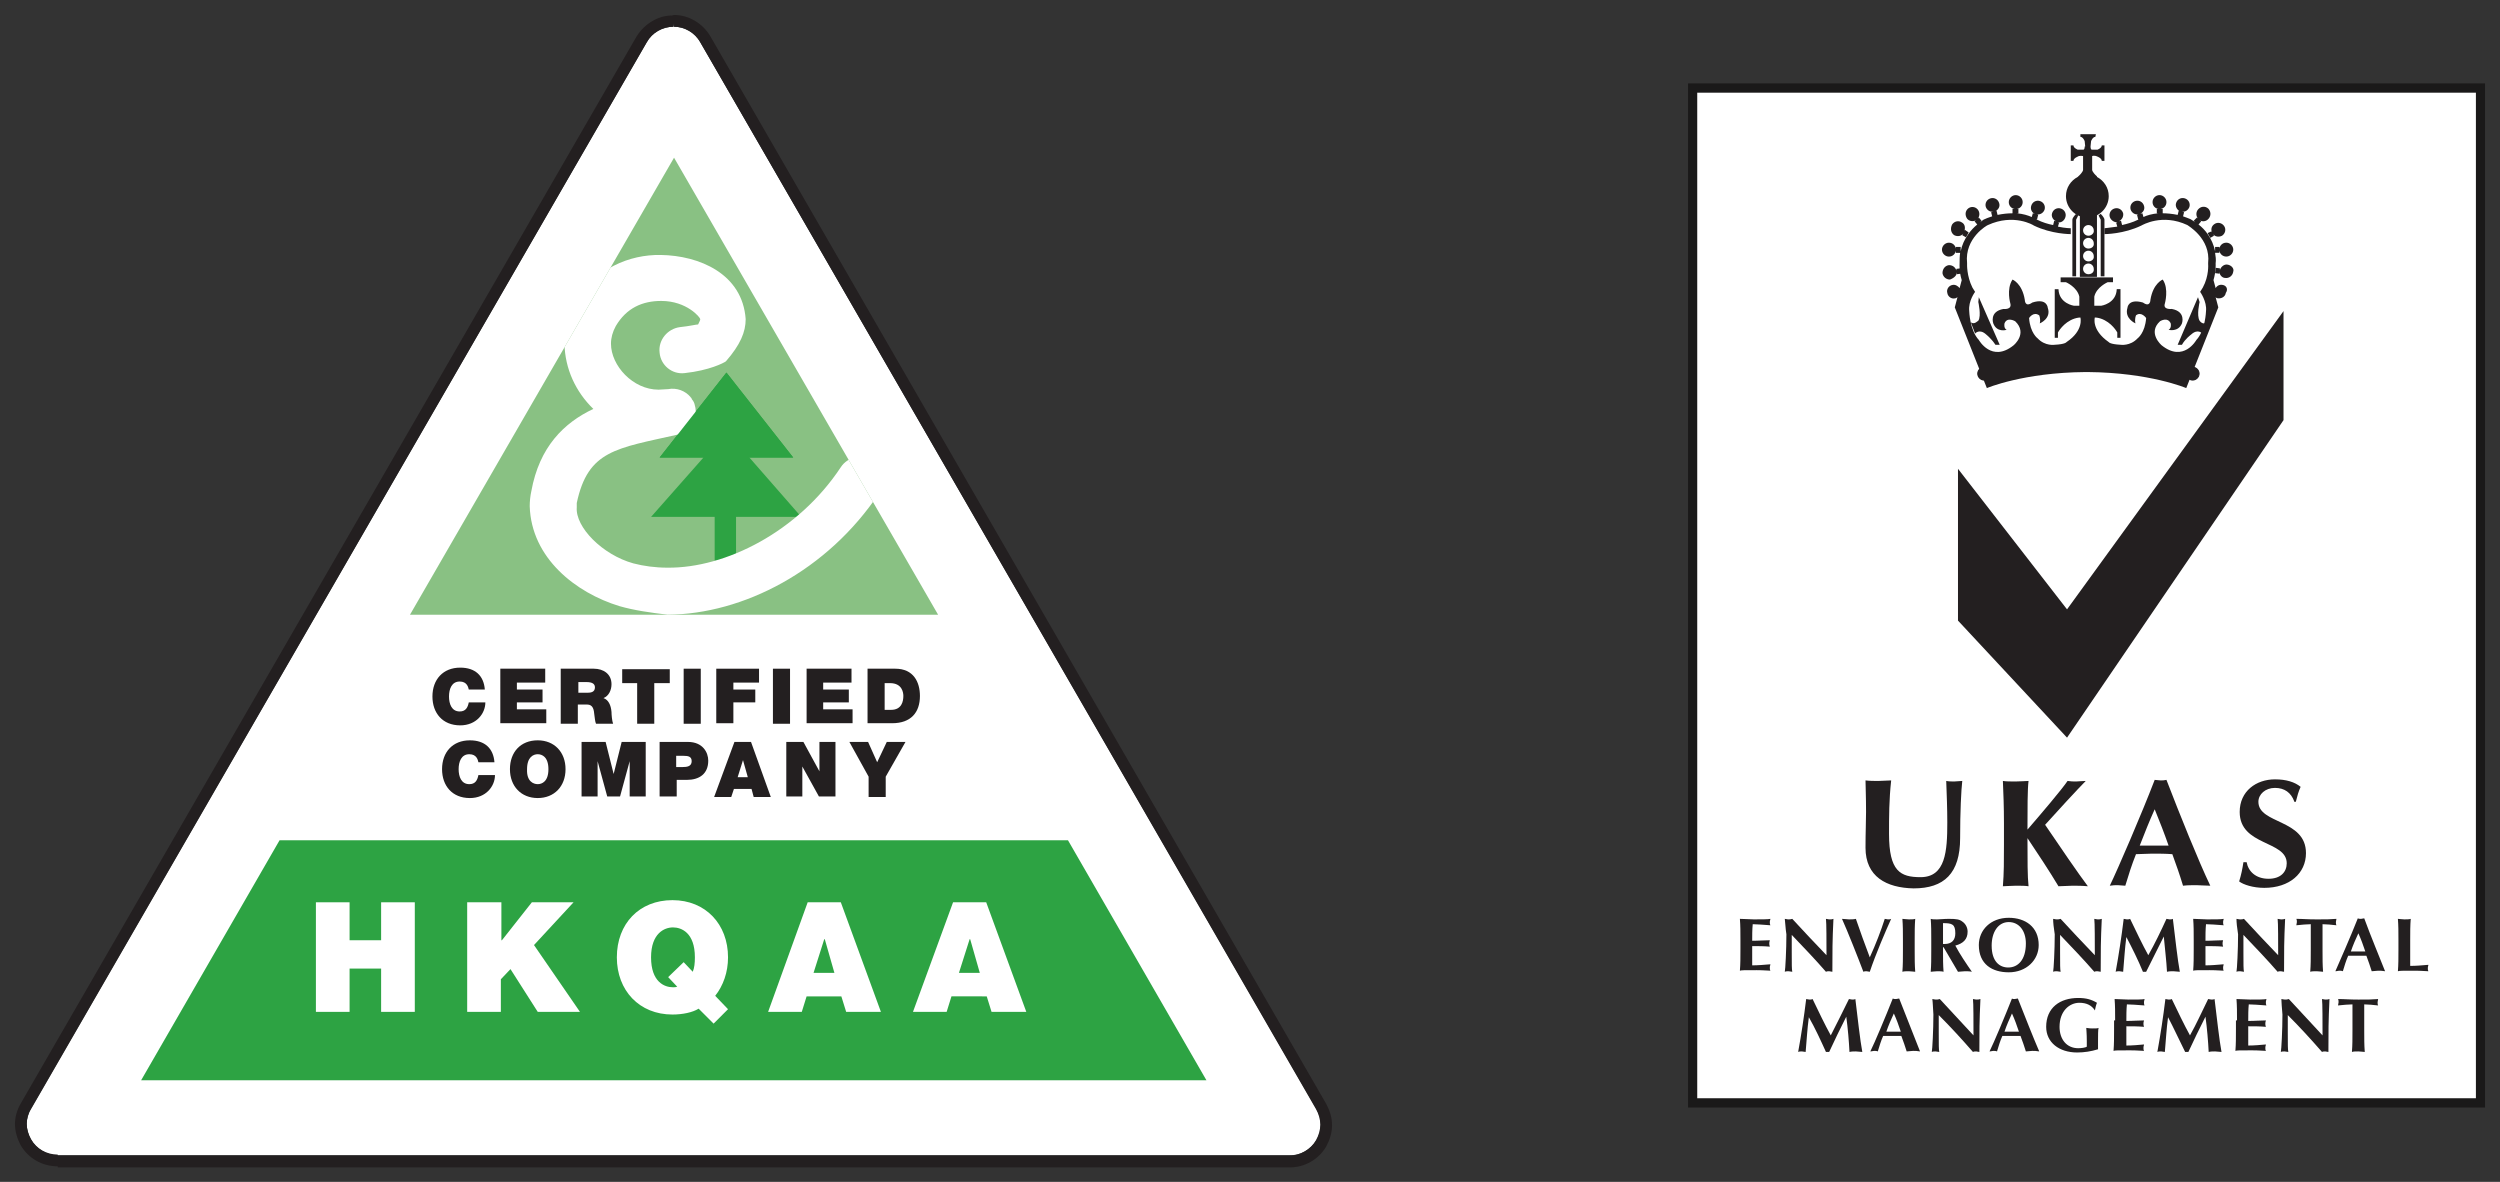 <?xml version="1.0" encoding="utf-8"?>
<!-- Generator: Adobe Illustrator 18.0.0, SVG Export Plug-In . SVG Version: 6.00 Build 0)  -->
<!DOCTYPE svg PUBLIC "-//W3C//DTD SVG 1.1//EN" "http://www.w3.org/Graphics/SVG/1.1/DTD/svg11.dtd">
<svg version="1.1" id="Layer_1" xmlns="http://www.w3.org/2000/svg" xmlns:xlink="http://www.w3.org/1999/xlink" x="0px" y="0px"
	 viewBox="0 0 467.7 221.1" enable-background="new 0 0 467.7 221.1" xml:space="preserve">
<rect x="0" y="0" width="467.7" height="221.1" fill="#333333" stroke="none"/>
<g>
	<path fill="#FFFFFF" d="M463.2,17.3c-1.7,0-144,0-145.7,0c0,1.7,0,186.6,0,188.2c1.7,0,144,0,145.7,0
		C463.2,203.8,463.2,18.9,463.2,17.3z"/>
	<path fill="#1A1919" d="M315.8,207.2h149.1V15.6H315.8V207.2z M317.5,17.3c1.7,0,144,0,145.7,0c0,1.7,0,186.6,0,188.2
		c-1.7,0-144,0-145.7,0C317.5,203.8,317.5,18.9,317.5,17.3z"/>
</g>
<g>
	<path fill="#231F20" d="M338.4,190.3c-0.3,2.2-0.4,4.3-0.6,6.5c-0.2,0-0.5-0.1-0.7-0.1c-0.2,0-0.5,0-0.7,0.1
		c0.6-3.3,1.1-6.6,1.5-9.9c0.2,0,0.4,0.1,0.6,0.1c0.2,0,0.4,0,0.6-0.1c1.1,2.3,2.3,4.8,3.4,6.8c1.1-2.1,2.3-4.6,3.4-6.8
		c0.2,0,0.4,0.1,0.6,0.1c0.2,0,0.4,0,0.6-0.1c0.4,3.3,0.9,7.8,1.3,9.9c-0.4,0-0.8-0.1-1.2-0.1c-0.4,0-0.8,0-1.2,0.1
		c-0.1-2-0.3-4.4-0.6-6.6h0c-1.1,2.2-2.2,4.4-3.2,6.6c-0.1,0-0.2,0-0.3,0c-0.1,0-0.2,0-0.3,0C340.6,194.6,339.6,192.4,338.4,190.3
		L338.4,190.3z"/>
	<path fill="#231F20" d="M355.3,186.8c-0.2,0-0.4,0.1-0.6,0.1c-0.2,0-0.4,0-0.6-0.1c-1.3,3.3-3.4,8.3-4.2,9.9c0.3,0,0.5-0.1,0.7-0.1
		c0.2,0,0.5,0,0.7,0.1c0.3-1,0.6-2,1-2.9c0.5,0,1,0,1.5,0c0.6,0,1.2,0,1.9,0c0.4,1,0.7,2,1,2.9c0.4,0,0.8-0.1,1.2-0.1
		c0.4,0,0.8,0,1.3,0.1C358.3,194.4,356.6,190.1,355.3,186.8z M352.9,193c0.4-1.2,0.9-2.3,1.4-3.4c0.5,1.1,0.9,2.2,1.3,3.4H352.9z"/>
	<path fill="#231F20" d="M361.5,186.9c0.2,0,0.4,0.1,0.7,0.1c0.2,0,0.4,0,0.7-0.1c2.1,2.3,4.2,4.5,6.3,6.8c0-2.3,0-6.2-0.1-6.8
		c0.2,0,0.4,0.1,0.7,0.1c0.2,0,0.4,0,0.7-0.1c-0.2,4.2-0.2,6.1-0.2,9.9c-0.2,0-0.4-0.1-0.6-0.1c-0.2,0-0.4,0-0.6,0.1
		c-2-2.3-4.1-4.6-6.4-6.9c0,1.1,0,2.3,0,3.3c0,2.3,0,3.1,0.1,3.6c-0.2,0-0.5-0.1-0.7-0.1s-0.5,0-0.7,0.1c0.1-0.4,0.3-4.1,0.3-7
		C361.6,188.4,361.6,187.6,361.5,186.9z"/>
	<path fill="#231F20" d="M377.5,186.8c-0.2,0-0.4,0.1-0.6,0.1c-0.2,0-0.4,0-0.5-0.1c-1.3,3.3-3.4,8.3-4.2,9.9c0.3,0,0.5-0.1,0.7-0.1
		c0.2,0,0.5,0,0.7,0.1c0.3-1,0.6-2,1-2.9c0.5,0,1,0,1.5,0c0.6,0,1.2,0,1.9,0c0.4,1,0.7,2,1,2.9c0.4,0,0.8-0.1,1.2-0.1
		c0.4,0,0.8,0,1.3,0.1C380.5,194.4,378.8,190.1,377.5,186.8z M375,193c0.4-1.2,0.9-2.3,1.4-3.4c0.5,1.1,0.9,2.2,1.3,3.4H375z"/>
	<path fill="#231F20" d="M391.9,189c-0.6-0.9-1.5-1.4-2.9-1.4c-1.8,0-3.7,1.5-3.7,4.5c0,2.3,1.3,4,3.5,4c0.5,0,1.4-0.1,1.6-0.3
		c0-0.2,0-0.6,0-1c0-1.5-0.1-2.2-0.1-2.5c0.2,0,0.5,0.1,1.1,0.1c0.7,0,1,0,1.2-0.1c-0.1,0.3-0.1,1.5-0.1,2.4c0,0.6,0,1.4,0,1.6
		c-1.3,0.4-2.6,0.6-3.9,0.6c-3.4,0-5.8-1.9-5.8-4.8c0-3.6,2.6-5.4,6-5.4c1.5,0,2.5,0.3,3.5,0.9c-0.2,0.5-0.3,1-0.4,1.5H391.9z"/>
	<path fill="#231F20" d="M395.7,190.9c0-1.6,0-2.7-0.1-4c0.9,0,1.7,0.1,2.6,0.1c1.4,0,2.7,0,3-0.1c0,0.2-0.1,0.3-0.1,0.6
		c0,0.3,0,0.4,0.1,0.6c-1.1-0.1-2.9-0.2-3.3-0.2c-0.1,1-0.1,2.1-0.1,3.1c1.3,0,2.2-0.1,3.3-0.1c-0.1,0.3-0.1,0.5-0.1,0.6
		c0,0.2,0,0.3,0.1,0.6c-1.1-0.1-2.2-0.1-3.3-0.1c0,0.6,0,1.2,0,1.8c0,0.6,0,1.2,0,1.8c1.1,0,2.2-0.1,3.3-0.2c0,0.2-0.1,0.3-0.1,0.6
		c0,0.3,0,0.4,0.1,0.6c-0.5,0-1.2-0.1-2.6-0.1c-2.4,0-2.8,0-3.1,0.1c0.1-1.3,0.1-2.4,0.1-4V190.9z"/>
	<path fill="#231F20" d="M405.6,190.3c-0.3,2.2-0.4,4.3-0.6,6.5c-0.2,0-0.5-0.1-0.7-0.1c-0.2,0-0.5,0-0.7,0.1
		c0.6-3.3,1.1-6.6,1.5-9.9c0.2,0,0.4,0.1,0.6,0.1c0.2,0,0.4,0,0.6-0.1c1.1,2.3,2.3,4.8,3.4,6.8c1.2-2.1,2.3-4.6,3.4-6.8
		c0.2,0,0.4,0.1,0.6,0.1c0.2,0,0.4,0,0.6-0.1c0.4,3.3,0.9,7.8,1.3,9.9c-0.4,0-0.8-0.1-1.2-0.1c-0.4,0-0.8,0-1.2,0.1
		c-0.1-2-0.3-4.4-0.6-6.6h0c-1.1,2.2-2.2,4.4-3.2,6.6c-0.1,0-0.2,0-0.3,0c-0.1,0-0.2,0-0.3,0C407.7,194.6,406.7,192.4,405.6,190.3
		L405.6,190.3z"/>
	<path fill="#231F20" d="M418.5,190.9c0-1.6,0-2.7-0.1-4c0.9,0,1.7,0.1,2.6,0.1c1.4,0,2.6,0,3-0.1c0,0.2-0.1,0.3-0.1,0.6
		c0,0.3,0,0.4,0.1,0.6c-1.1-0.1-2.9-0.2-3.3-0.2c-0.1,1-0.1,2.1-0.1,3.1c1.3,0,2.2-0.1,3.3-0.1c-0.1,0.3-0.1,0.5-0.1,0.6
		c0,0.2,0,0.3,0.1,0.6c-1.1-0.1-2.2-0.1-3.3-0.1c0,0.6,0,1.2,0,1.8c0,0.6,0,1.2,0,1.8c1.1,0,2.2-0.1,3.3-0.2c0,0.2-0.1,0.3-0.1,0.6
		c0,0.3,0,0.4,0.1,0.6c-0.5,0-1.2-0.1-2.6-0.1c-2.4,0-2.8,0-3.1,0.1c0.1-1.3,0.1-2.4,0.1-4V190.9z"/>
	<path fill="#231F20" d="M426.8,186.9c0.2,0,0.4,0.1,0.7,0.1c0.2,0,0.4,0,0.7-0.1c2.1,2.3,4.2,4.5,6.3,6.8c0-2.3,0-6.2-0.1-6.8
		c0.2,0,0.4,0.1,0.7,0.1c0.2,0,0.4,0,0.7-0.1c-0.2,4.2-0.2,6.1-0.2,9.9c-0.2,0-0.4-0.1-0.6-0.1c-0.2,0-0.4,0-0.6,0.1
		c-2-2.3-4.1-4.6-6.4-6.9c0,1.1,0,2.3,0,3.3c0,2.3,0,3.1,0.1,3.6c-0.2,0-0.5-0.1-0.7-0.1c-0.2,0-0.5,0-0.7,0.1
		c0.1-0.4,0.3-4.1,0.3-7C426.9,188.4,426.8,187.6,426.8,186.9z"/>
	<path fill="#231F20" d="M440.1,189.2c0-0.5,0-1.1,0-1.3c-0.6,0-1.8,0.1-2.7,0.2c0-0.2,0.1-0.4,0.1-0.6c0-0.2,0-0.4-0.1-0.6
		c1.3,0,2,0.1,3.8,0.1c1.8,0,2.5,0,3.7-0.1c0,0.2-0.1,0.4-0.1,0.6c0,0.2,0,0.4,0.1,0.6c-0.8-0.1-2-0.2-2.6-0.2c0,0.2,0,0.7,0,1.3
		v3.6c0,1.6,0,2.7,0.1,4c-0.3,0-0.7-0.1-1.2-0.1c-0.5,0-0.9,0-1.2,0.1c0.1-1.3,0.1-2.4,0.1-4V189.2z"/>
	<path fill="#231F20" d="M325.6,175.9c0-1.6,0-2.7-0.1-4c0.9,0,1.8,0.1,2.6,0.1c1.4,0,2.7,0,3.1-0.1c0,0.2-0.1,0.3-0.1,0.6
		c0,0.3,0,0.4,0.1,0.6c-1.1-0.1-2.9-0.2-3.3-0.2c-0.1,1-0.1,2.1-0.1,3.1c1.3,0,2.2-0.1,3.3-0.1c-0.1,0.3-0.1,0.5-0.1,0.6
		c0,0.2,0,0.3,0.1,0.6c-1.1-0.1-2.2-0.1-3.3-0.1c0,0.6,0,1.2,0,1.8c0,0.6,0,1.2,0,1.8c1.1,0,2.2-0.1,3.4-0.2c0,0.2-0.1,0.3-0.1,0.6
		c0,0.3,0,0.4,0.1,0.6c-0.5,0-1.2-0.1-2.6-0.1c-2.4,0-2.8,0-3.1,0.1c0.1-1.3,0.1-2.4,0.1-4V175.9z"/>
	<path fill="#231F20" d="M333.9,171.9c0.2,0,0.4,0.1,0.7,0.1c0.2,0,0.4,0,0.7-0.1c2.1,2.3,4.2,4.5,6.4,6.8c0-2.3,0-6.2-0.1-6.8
		c0.2,0,0.4,0.1,0.7,0.1s0.4,0,0.7-0.1c-0.2,4.2-0.2,6.1-0.2,9.9c-0.2,0-0.4-0.1-0.6-0.1c-0.2,0-0.4,0-0.6,0.1
		c-2-2.3-4.2-4.6-6.4-6.9c0,1.1,0,2.3,0,3.3c0,2.3,0,3.1,0.1,3.6c-0.2,0-0.5-0.1-0.7-0.1s-0.5,0-0.7,0.1c0.1-0.4,0.3-4.1,0.3-7
		C334,173.5,334,172.6,333.9,171.9z"/>
	<path fill="#231F20" d="M352.6,171.9c0.2,0,0.4,0.1,0.6,0.1c0.2,0,0.4,0,0.6-0.1c-1,2.2-2.9,6.6-4,9.9c-0.2,0-0.4-0.1-0.6-0.1
		c-0.2,0-0.4,0-0.6,0.1c-0.9-2.4-3-7.7-4-9.9c0.5,0,0.9,0.1,1.3,0.1c0.4,0,0.9,0,1.3-0.1c0.7,2.1,1.7,4.8,2.6,7.2
		C350.9,176.7,351.9,174.1,352.6,171.9z"/>
	<path fill="#231F20" d="M356,175.9c0-1.6,0-2.7-0.1-4c0.3,0,0.7,0.1,1.2,0.1c0.5,0,0.9,0,1.2-0.1c-0.1,1.3-0.1,2.4-0.1,4v1.9
		c0,1.6,0,2.7,0.1,4c-0.3,0-0.7-0.1-1.2-0.1c-0.5,0-0.9,0-1.2,0.1c0.1-1.3,0.1-2.4,0.1-4V175.9z"/>
	<path fill="#231F20" d="M366.3,181.8c0.4,0,0.9-0.1,1.3-0.1c0.4,0,0.9,0,1.3,0.1c-1.1-1.6-2.2-3.2-3.1-4.9c1.5-0.4,2.3-1.2,2.3-2.6
		c0-0.8-0.4-1.5-1-1.9c-0.5-0.4-1.1-0.5-2.5-0.5c-1,0-1.6,0.1-2.2,0.1c-0.5,0-0.9,0-1.2-0.1c0.1,1.3,0.1,2.4,0.1,4v1.9
		c0,1.6,0,2.7-0.1,4c0.3,0,0.7-0.1,1.2-0.1c0.5,0,0.9,0,1.2,0.1c-0.1-1.3-0.1-2.4-0.1-4v-0.6h0.1L366.3,181.8z M365.8,174.6
		c0,1.3-0.7,2-2,2c-0.1,0-0.2,0-0.3,0c0-1.3,0-2.6,0-3.9C365.2,172.7,365.8,172.9,365.8,174.6z"/>
	<path fill="#231F20" d="M370.2,176.8c0,3.6,2.5,5.1,5.6,5.1c3.3,0,5.6-2.3,5.6-5.1c0-3.4-2.5-5.1-5.6-5.1
		C372.4,171.7,370.2,174,370.2,176.8z M379,176.5c0,3.1-1.5,4.5-3.3,4.5c-1.6,0-3.1-1.1-3.1-4.1c0-2.5,1.2-4.4,3.2-4.4
		C377.7,172.5,379,174.1,379,176.5z"/>
	<path fill="#231F20" d="M384.1,171.9c0.2,0,0.4,0.1,0.7,0.1c0.2,0,0.4,0,0.7-0.1c2.1,2.3,4.2,4.5,6.4,6.8c0-2.3,0-6.2-0.1-6.8
		c0.2,0,0.4,0.1,0.7,0.1c0.2,0,0.4,0,0.7-0.1c-0.2,4.2-0.2,6.1-0.2,9.9c-0.2,0-0.4-0.1-0.6-0.1c-0.2,0-0.4,0-0.6,0.1
		c-2-2.3-4.2-4.6-6.4-6.9c0,1.1,0,2.3,0,3.3c0,2.3,0,3.1,0.1,3.6c-0.2,0-0.5-0.1-0.7-0.1c-0.2,0-0.5,0-0.7,0.1
		c0.1-0.4,0.3-4.1,0.3-7C384.2,173.5,384.1,172.6,384.1,171.9z"/>
	<path fill="#231F20" d="M397.8,175.3c-0.3,2.2-0.4,4.3-0.6,6.5c-0.2,0-0.5-0.1-0.7-0.1c-0.2,0-0.5,0-0.7,0.1
		c0.6-3.3,1.1-6.6,1.5-9.9c0.2,0,0.4,0.1,0.6,0.1c0.2,0,0.4,0,0.6-0.1c1.1,2.3,2.3,4.8,3.4,6.8c1.2-2.1,2.4-4.6,3.4-6.8
		c0.2,0,0.4,0.1,0.6,0.1c0.2,0,0.4,0,0.6-0.1c0.4,3.3,0.9,7.8,1.3,9.9c-0.4,0-0.8-0.1-1.2-0.1c-0.4,0-0.8,0-1.2,0.1
		c-0.1-2-0.4-4.4-0.6-6.6h0c-1.1,2.2-2.2,4.4-3.3,6.6c-0.1,0-0.2,0-0.3,0c-0.1,0-0.2,0-0.3,0C400,179.6,398.9,177.4,397.8,175.3
		L397.8,175.3z"/>
	<path fill="#231F20" d="M410.4,175.9c0-1.6,0-2.7-0.1-4c0.9,0,1.8,0.1,2.6,0.1c1.4,0,2.7,0,3.1-0.1c0,0.2-0.1,0.3-0.1,0.6
		c0,0.3,0,0.4,0.1,0.6c-1.1-0.1-2.9-0.2-3.3-0.2c-0.1,1-0.1,2.1-0.1,3.1c1.3,0,2.2-0.1,3.3-0.1c-0.1,0.3-0.1,0.5-0.1,0.6
		c0,0.2,0,0.3,0.1,0.6c-1.1-0.1-2.2-0.1-3.3-0.1c0,0.6,0,1.2,0,1.8c0,0.6,0,1.2,0,1.8c1.1,0,2.2-0.1,3.4-0.2c0,0.2-0.1,0.3-0.1,0.6
		c0,0.3,0,0.4,0.1,0.6c-0.5,0-1.2-0.1-2.6-0.1c-2.4,0-2.8,0-3.1,0.1c0.1-1.3,0.1-2.4,0.1-4V175.9z"/>
	<path fill="#231F20" d="M418.4,171.9c0.2,0,0.4,0.1,0.7,0.1s0.4,0,0.7-0.1c2.1,2.3,4.2,4.5,6.4,6.8c0-2.3,0-6.2-0.1-6.8
		c0.2,0,0.4,0.1,0.7,0.1c0.2,0,0.4,0,0.7-0.1c-0.2,4.2-0.2,6.1-0.2,9.9c-0.2,0-0.4-0.1-0.6-0.1c-0.2,0-0.4,0-0.6,0.1
		c-2-2.3-4.2-4.6-6.4-6.9c0,1.1,0,2.3,0,3.3c0,2.3,0,3.1,0.1,3.6c-0.2,0-0.5-0.1-0.7-0.1c-0.2,0-0.5,0-0.7,0.1
		c0.1-0.4,0.3-4.1,0.3-7C418.5,173.5,418.4,172.6,418.4,171.9z"/>
	<path fill="#231F20" d="M432.3,174.2c0-0.5,0-1.1,0-1.3c-0.6,0-1.8,0.1-2.7,0.2c0-0.2,0.1-0.4,0.1-0.6c0-0.2,0-0.4-0.1-0.6
		c1.3,0,2,0.1,3.8,0.1c1.8,0,2.5,0,3.7-0.1c0,0.2-0.1,0.4-0.1,0.6c0,0.2,0,0.4,0.1,0.6c-0.8-0.1-2-0.2-2.6-0.2c0,0.2,0,0.7,0,1.3
		v3.6c0,1.6,0,2.7,0.1,4c-0.3,0-0.7-0.1-1.2-0.1c-0.5,0-0.9,0-1.2,0.1c0.1-1.3,0.1-2.4,0.1-4V174.2z"/>
	<path fill="#231F20" d="M442.3,171.8c-0.2,0-0.4,0.1-0.6,0.1c-0.2,0-0.4,0-0.6-0.1c-1.3,3.3-3.5,8.3-4.2,9.9c0.3,0,0.5-0.1,0.7-0.1
		c0.2,0,0.5,0,0.7,0.1c0.3-1,0.6-2,1-2.9c0.5,0,1,0,1.5,0c0.6,0,1.2,0,1.9,0c0.4,1,0.7,2,1,2.9c0.4,0,0.8-0.1,1.2-0.1
		c0.4,0,0.8,0,1.3,0.1C445.3,179.4,443.5,175.1,442.3,171.8z M439.8,178c0.4-1.2,0.9-2.3,1.4-3.4c0.5,1.1,0.9,2.2,1.3,3.4H439.8z"/>
	<path fill="#231F20" d="M448.7,175.9c0-1.6,0-2.7-0.1-4c0.3,0,0.7,0.1,1.2,0.1c0.5,0,0.9,0,1.2-0.1c-0.1,1.3-0.1,2.4-0.1,4v1.9
		c0,1.1,0,2.1,0,2.9c1.1,0,2.2-0.1,3.4-0.2c0,0.2-0.1,0.3-0.1,0.6c0,0.3,0,0.4,0.1,0.6c-0.5,0-1.2-0.1-2.6-0.1c-2.4,0-2.8,0-3.1,0.1
		c0.1-1.3,0.1-2.4,0.1-4V175.9z"/>
	<path fill="#231F20" d="M349,158.6c0-3.1,0.1-4.6,0.1-6.7c0-3-0.1-4.9-0.1-5.9c0.8,0.1,1.6,0.1,2.4,0.1c0.8,0,1.6-0.1,2.4-0.1
		c-0.4,3.7-0.4,6.7-0.4,10c0,7,2.1,8.1,5.9,8.1c4.7,0,5-4.9,5-10.2c0-2.6-0.1-5.2-0.2-7.8c0.5,0.1,1,0.1,1.5,0.1
		c0.5,0,1-0.1,1.5-0.1c-0.2,1.7-0.4,5.8-0.4,10.7c0,6.6-3,9.4-8.7,9.4C352.9,166.1,349,164,349,158.6z"/>
	<path fill="#231F20" d="M379.3,156.8c0,4.1,0,7.2,0.2,9c-0.6-0.1-1.4-0.1-2.4-0.1c-1,0-1.8,0.1-2.4,0.1c0.2-2.5,0.2-4.7,0.2-7.9
		V154c0-3.2-0.1-5.4-0.2-7.9c0.6,0.1,1.4,0.1,2.4,0.1c1,0,1.8-0.1,2.4-0.1c-0.2,1.5-0.2,5.4-0.2,9.1c2.6-3,6.5-7.6,7.5-9.1
		c0.6,0.1,1.1,0.1,1.6,0.1c0.5,0,1.1-0.1,1.8-0.1c-1.3,1.3-6,6.4-7.6,8.2c2.5,3.7,6.4,9.4,8,11.5c-1.1-0.1-2-0.1-2.9-0.1
		c-0.8,0-1.7,0.1-2.6,0.1C383.3,162.8,381.3,159.8,379.3,156.8L379.3,156.8z"/>
	<path fill="#231F20" d="M405.3,145.9c-0.4,0.1-0.7,0.1-1.1,0.1c-0.4,0-0.7-0.1-1.1-0.1c-2.5,6.5-6.9,16.7-8.4,19.8
		c0.6-0.1,1-0.1,1.5-0.1c0.5,0,0.9,0.1,1.4,0.1c0.6-2,1.2-3.9,2-5.9c1,0,2-0.1,3-0.1c1.3,0,2.5,0,3.8,0.1c0.7,1.9,1.4,3.9,2,5.9
		c0.8-0.1,1.7-0.1,2.5-0.1c0.8,0,1.6,0.1,2.6,0.1C411.3,161.1,407.8,152.4,405.3,145.9z M400.3,158.2c0.9-2.3,1.8-4.6,2.8-6.8
		c0.9,2.2,1.8,4.5,2.6,6.8H400.3z"/>
	<path fill="#231F20" d="M429.2,149.9c-0.6-1.6-1.8-2.5-3.6-2.5c-1.8,0-3.1,1.2-3.1,2.6c0,4.2,8.9,3.2,8.9,9.6
		c0,3.8-3.1,6.5-7.8,6.5c-2.1,0-3.9-0.6-4.7-1.2c0.4-1.3,0.6-2.3,0.8-3.6h0.6c0.3,1.7,1.7,3.1,4.1,3.1c2.3,0,3.4-1.3,3.4-2.9
		c0-4.3-8.8-3.2-8.8-9.6c0-3.9,3.1-6.1,6.6-6.1c2.1,0,3.7,0.5,4.8,1.4c-0.4,0.9-0.6,1.6-0.9,2.8H429.2z"/>
	<polygon fill="#231F20" points="366.3,87.7 366.3,116.1 386.7,138 427.2,78.6 427.2,58.2 386.7,114 	"/>
	<g>
		<path fill="#231F20" d="M393,51.7h0.7V41.1c0-0.4-0.7-1.1-0.7-1.1l-0.4,0.3l0.4,0.8V51.7z"/>
	</g>
	<g>
		<path fill="#231F20" d="M392.1,25.1h-2.9v0.5c0.5,0,0.8,0.8,0.8,0.8l0.1,1h-0.1c0,0.7-0.3,0.6-0.3,0.6l-0.7,0h-0.3
			c0,0-0.8-0.3-0.8-0.8h-0.5v2.9h0.5c0-0.5,0.8-0.8,0.8-0.8l0.2-0.1c0,0,0.4-0.1,0.8,0v2.6c0,0,0,0.4-0.9,1.2l-0.1,0.1
			c-1.3,0.7-2.2,2-2.2,3.6c0,2.2,1.8,4,4,4c2.2,0,4-1.8,4-4c0-1.6-0.9-2.9-2.2-3.6l0-0.1c-0.9-0.8-0.9-1.2-0.9-1.2v-2.6
			c0,0,0.4-0.2,1,0.1c0,0,0.8,0.3,0.8,0.8h0.5v-2.9h-0.5c0,0.5-0.8,0.8-0.8,0.8h-0.2l-0.8,0c0,0-0.3,0.1-0.3-0.6l0.1-1
			c0,0,0.3-0.8,0.8-0.8L392.1,25.1"/>
	</g>
	<g>
		<path fill="#231F20" d="M388.4,51.7h-0.7V41.1c0-0.4,0.7-1.1,0.7-1.1l0.4,0.3l-0.4,0.8V51.7z"/>
	</g>
	<g>
		<path fill="#231F20" d="M413,43.6l0.5,0.9l0.7-0.4l-0.2-0.3c0.4,0.5,1.1,0.6,1.7,0.3c0.6-0.4,0.8-1.2,0.4-1.8
			c-0.4-0.6-1.2-0.8-1.8-0.4c-0.6,0.4-0.7,1-0.5,1.6l-0.1-0.2L413,43.6z"/>
	</g>
	<g>
		<path fill="#231F20" d="M416.7,49.5c-0.6-0.1-1.2,0.4-1.4,1l0-0.3l-0.8-0.1l-0.1,1l0.8,0.1l0-0.4c0,0.6,0.5,1.2,1.1,1.2
			c0.7,0.1,1.4-0.4,1.5-1.2C418,50.2,417.4,49.6,416.7,49.5z"/>
	</g>
	<g>
		<path fill="#231F20" d="M411.2,55.6l-3.8,8.9h0.8c0.6-1.1,1.7-1.9,1.7-1.9c1.3-1.2,2.1-0.2,2.1-0.2l0.8-2.1
			c-0.7,0.6-1.3-0.3-1.3-0.3c-0.6-1,0-3.5,0-3.5L411.2,55.6z"/>
	</g>
	<g>
		<path fill="#231F20" d="M365.6,44c0.6,0.3,1.3,0.2,1.7-0.3l-0.2,0.3l0.7,0.4l0.5-0.9l-0.7-0.5l-0.1,0.2c0.2-0.6,0.1-1.3-0.5-1.6
			c-0.6-0.4-1.4-0.2-1.8,0.4C364.8,42.8,365,43.6,365.6,44z"/>
	</g>
	<g>
		<path fill="#231F20" d="M366.1,50.9l0,0.4l0.8-0.1l-0.1-1l-0.8,0.1l0,0.3c-0.2-0.6-0.7-1-1.4-1c-0.7,0.1-1.2,0.7-1.2,1.5
			c0.1,0.7,0.7,1.2,1.4,1.2C365.6,52,366.1,51.5,366.1,50.9z"/>
	</g>
	<g>
		<path fill="#231F20" d="M415.8,53.3c-0.5-0.1-1,0.1-1.3,0.6l-0.4-1.5c0.5-1.7,0.4-3,0.4-3.1c0.1-0.7,0-1.4-0.1-2l0.8,0l0-0.4
			c0.1,0.6,0.6,1.1,1.3,1.1c0.7,0,1.3-0.6,1.3-1.3c0-0.7-0.6-1.3-1.3-1.3c-0.7,0-1.2,0.5-1.3,1.1v-0.3l-0.8,0l0,0.8
			c-0.5-2.4-1.9-4.1-3.1-5l0.5-0.6l-0.3-0.2c0.5,0.3,1.2,0.3,1.7-0.3c0.5-0.6,0.4-1.4-0.1-1.9c-0.6-0.5-1.4-0.4-1.9,0.2
			c-0.4,0.5-0.4,1.2,0,1.7l-0.2-0.2l-0.6,0.6l0.3,0.3c-0.5-0.4-0.8-0.5-0.9-0.6c-0.5-0.2-1-0.4-1.6-0.6l0.2,0.1l0.2-0.8l-0.4-0.1
			c0.6,0.1,1.2-0.3,1.4-0.9c0.2-0.7-0.2-1.4-0.9-1.6c-0.7-0.2-1.4,0.2-1.6,0.9c-0.2,0.6,0.2,1.3,0.7,1.5l-0.2-0.1l-0.2,0.8
			c-1-0.2-2-0.3-2.8-0.3v-0.8h-0.4c0.6-0.1,1.1-0.6,1.1-1.3c0-0.7-0.6-1.3-1.3-1.3c-0.7,0-1.3,0.6-1.3,1.3c0,0.7,0.5,1.2,1.1,1.3
			h-0.3v0.8h0.3c-1.2,0.1-2.2,0.4-2.8,0.7l-0.2-0.7l-0.4,0.1c0.6-0.3,0.9-0.9,0.7-1.5c-0.2-0.7-0.9-1.1-1.6-0.9
			c-0.7,0.2-1.1,0.9-0.9,1.6c0.2,0.6,0.8,1,1.4,0.9l-0.2,0.1l0.2,0.8l0.1,0c0,0-0.1,0-0.1,0.1c-1,0.5-2.1,0.8-3,1l-0.2-0.8l-0.4,0.1
			c0.6-0.3,0.9-0.9,0.8-1.5c-0.2-0.7-0.9-1.1-1.6-0.9c-0.7,0.2-1.1,0.9-0.9,1.6c0.2,0.6,0.8,1,1.4,1l-0.2,0.1l0.2,0.7
			c-1.4,0.2-2.4,0.3-2.4,0.3v1.1c0.1,0,3.6,0,6.9-1.6l0,0l0,0c0.2-0.1,3.9-2.3,8.6-0.1c0.1,0.1,4.4,2.5,3.9,7.1l0,0.1l0,0.1
			c0,0,0.2,2.2-1,4.4l-0.5,0.8c0,0,1.3,1.8,1.1,3.6c0,0-0.1,3.6-1.8,5.4c0,0-2.4,4.3-6.5,1c0,0-2.7-2.3-0.3-4.5c0,0,1.4-0.9,2,0.4
			c0,0,0.2,0.9-0.4,1.2c0,0,1.8,0.5,2.5-1.2c0,0,0.8-2.2-1.9-2.7c0,0-1.7,0.2-1.3-1c0,0,0.8-2.8-0.4-4.5c0,0-1.8,0.7-2.3,3.8
			c0,0,0,1.5-1.4,0.5c-2.8-0.8-2.9,1-2.9,1c-0.6,2,1.5,2.9,1.5,2.9c-0.2-0.8,0.1-1.5,0.1-1.5c1-0.8,1.9,0.5,1.9,0.5
			c-0.2,2.8-1.6,3.8-1.6,3.8c-1.4,1.5-3.2,1.2-3.2,1.2c-2-0.1-2.2-0.5-2.2-0.5c-3.3-2.3-2.6-4.6-2.6-4.6c0.5,0,1.1,0.2,1.1,0.2
			c2.1,0.7,3.1,2.6,3.1,2.6v1h0.6v-9.1h-0.7c-0.1,2.7-2.9,3.1-2.9,3.1h-1.3v-1.7c0.4-1.8,2.5-2.7,2.5-2.7h1v-0.9h-9.8v0.9h1
			c0,0,2.1,0.9,2.5,2.7v1.7H388c0,0-2.8-0.4-2.9-3.1h-0.7v9.1h0.6v-1c0,0,1-1.9,3.1-2.6c0,0,0.6-0.2,1.1-0.2c0,0,0.7,2.4-2.6,4.6
			c0,0-0.2,0.4-2.2,0.5c0,0-1.8,0.3-3.2-1.2c0,0-1.4-1-1.6-3.8c0,0,0.8-1.3,1.9-0.5c0,0,0.3,0.7,0.1,1.5c0,0,2.2-0.9,1.5-2.9
			c0,0-0.1-1.9-2.9-1c-1.4,1-1.4-0.5-1.4-0.5c-0.5-3.1-2.3-3.8-2.3-3.8c-1.2,1.8-0.4,4.5-0.4,4.5c0.3,1.2-1.3,1-1.3,1
			c-2.7,0.5-1.9,2.7-1.9,2.7c0.7,1.8,2.5,1.2,2.5,1.2c-0.6-0.3-0.4-1.2-0.4-1.2c0.5-1.3,2-0.4,2-0.4c2.4,2.3-0.3,4.5-0.3,4.5
			c-4.1,3.3-6.5-1-6.5-1c-1.7-1.8-1.8-5.4-1.8-5.4c-0.2-1.9,1.1-3.6,1.1-3.6l-0.5-0.8c-1.1-2.2-1-4.4-1-4.4l0-0.1l0-0.1
			c-0.5-4.7,3.8-7.1,3.9-7.1c4.8-2.2,8.5,0,8.6,0.1l0,0l0,0c3.3,1.6,6.8,1.6,6.9,1.6v-1.1c0,0-1,0-2.4-0.3l0.2-0.7l-0.2-0.1
			c0.6,0.1,1.2-0.3,1.4-1c0.2-0.7-0.2-1.4-0.9-1.6c-0.7-0.2-1.4,0.2-1.6,0.9c-0.2,0.6,0.2,1.3,0.8,1.5l-0.4-0.1l-0.2,0.8
			c-1-0.2-2-0.5-3-1c0,0-0.1,0-0.1-0.1l0.1,0l0.2-0.8l-0.2-0.1c0.6,0.1,1.2-0.3,1.4-0.9c0.2-0.7-0.2-1.4-0.9-1.6
			c-0.7-0.2-1.4,0.2-1.6,0.9c-0.2,0.6,0.1,1.3,0.7,1.5l-0.4-0.1l-0.2,0.7c-0.7-0.3-1.6-0.6-2.8-0.7h0.3v-0.8h-0.3
			c0.6-0.1,1.1-0.6,1.1-1.3c0-0.7-0.6-1.3-1.3-1.3c-0.7,0-1.3,0.6-1.3,1.3c0,0.7,0.5,1.2,1.1,1.3h-0.4v0.8c-0.9,0-1.8,0.1-2.8,0.3
			l-0.2-0.8l-0.2,0.1c0.6-0.3,0.9-0.9,0.7-1.5c-0.2-0.7-0.9-1.1-1.6-0.9c-0.7,0.2-1.1,0.9-0.9,1.6c0.2,0.6,0.8,1,1.4,0.9l-0.4,0.1
			l0.2,0.8l0.2-0.1c-0.5,0.2-1,0.3-1.6,0.6c-0.1,0-0.4,0.2-0.9,0.6l0.3-0.3l-0.5-0.6l-0.2,0.2c0.4-0.5,0.4-1.2,0-1.7
			c-0.5-0.6-1.3-0.6-1.8-0.2c-0.6,0.5-0.6,1.3-0.2,1.9c0.4,0.5,1.1,0.6,1.7,0.3l-0.3,0.2l0.5,0.6c-1.1,0.9-2.6,2.6-3.1,5v-0.8
			l-0.9,0v0.3c-0.1-0.6-0.6-1.1-1.3-1.1c-0.7,0-1.3,0.6-1.3,1.3c0,0.7,0.6,1.3,1.3,1.3c0.7,0,1.2-0.5,1.3-1.1l0,0.4l0.8,0
			c-0.1,0.6-0.1,1.3-0.1,2c0,0.2-0.1,1.5,0.4,3.1l-0.4,1.5c-0.3-0.4-0.8-0.7-1.3-0.6c-0.7,0.1-1.2,0.8-1,1.5c0.1,0.7,0.8,1.2,1.5,1
			c0.2,0,0.3-0.2,0.4-0.2l-0.5,1.9l6,15.1c0,0,6.8-2.9,18.4-3h0.5c11.6,0.1,18.4,3,18.4,3l6-15.1l-0.5-1.9c0.1,0.1,0.2,0.2,0.4,0.2
			c0.7,0.1,1.4-0.3,1.5-1C416.9,54.1,416.5,53.4,415.8,53.3z"/>
	</g>
	<g>
		<path fill="#231F20" d="M368.7,60.3l0.8,2.1c0,0,0.8-1,2.1,0.2c0,0,1,0.8,1.7,1.9h0.8l-3.9-8.9l-0.1,0.9c0,0,0.6,2.6,0,3.5
			C370,60,369.4,60.8,368.7,60.3z"/>
	</g>
	<g>
		<path fill="#231F20" d="M393.4,37.3c0.1,0.2,0.8,0.1,0.9-0.5c0-0.4,0-0.8-0.4-1l-1-0.1h-1.5h0.1V33c0-0.3-0.4-0.5-0.4-0.5h-0.5
			c-0.3,0-0.3,0.5-0.3,0.5v2.7h-1.6l-1,0.1c-0.4,0.1-0.5,0.6-0.5,1c0,0.4,0.6,0.7,1,0.5C388,37.3,390.7,37,393.4,37.3z"/>
	</g>
	<g>
		<path fill="#231F20" d="M393.4,37.3c0.1,0.1,0.3,0.1,0.5,0.1c0.1-0.1,0.4-0.2,0.4-0.6c0-0.4,0-0.9-0.5-1l0,0l0,0l-1-0.1h0h0h-1.5
			v0.1h0.1h0v0V33c0-0.3-0.4-0.5-0.4-0.5l0,0h0h-0.5c-0.3,0-0.4,0.5-0.4,0.5v0v0v2.7l0,0h-1.6h0h0l-1,0.1l0,0l0,0
			c-0.5,0.2-0.6,0.8-0.6,1c0,0.2,0.1,0.3,0.3,0.5c0.2,0.2,0.5,0.2,0.8,0.1l0,0C388,37.3,390.7,37.1,393.4,37.3L393.4,37.3z
			 M388,37.2c-0.2,0.1-0.5,0-0.7-0.1c-0.1-0.1-0.2-0.2-0.2-0.4c0-0.2,0-0.8,0.5-0.9l0,0l1-0.1h0h1.6h0v0V33v0c0-0.1,0.1-0.4,0.3-0.4
			h0.5l0,0c0,0,0.3,0.2,0.3,0.4v2.7l0,0h-0.1v0.1h1.5h0l1,0.1l0,0c0.3,0.1,0.4,0.4,0.4,0.9c0,0.3-0.2,0.5-0.4,0.5
			c-0.2,0.1-0.4,0-0.4,0l0,0l0,0C390.7,37,388,37.2,388,37.2L388,37.2L388,37.2z"/>
	</g>
	<g>
		<path fill="#231F20" d="M390.7,41.7c-0.6,0-1-0.5-1-1c0-0.6,0.5-1,1-1c0.6,0,1,0.5,1,1C391.8,41.2,391.3,41.7,390.7,41.7z
			 M390.7,44.1c-0.6,0-1-0.5-1-1c0-0.6,0.5-1,1-1c0.6,0,1,0.5,1,1C391.8,43.6,391.3,44.1,390.7,44.1z M390.7,46.5c-0.6,0-1-0.5-1-1
			c0-0.6,0.5-1,1-1c0.6,0,1,0.5,1,1C391.8,46.1,391.3,46.5,390.7,46.5z M390.7,48.9c-0.6,0-1-0.5-1-1c0-0.6,0.5-1,1-1
			c0.6,0,1,0.5,1,1C391.8,48.5,391.3,48.9,390.7,48.9z M390.7,51.3c-0.6,0-1-0.5-1-1c0-0.6,0.5-1,1-1c0.6,0,1,0.5,1,1
			C391.8,50.9,391.3,51.3,390.7,51.3z M389.1,39.6v12.2h3.2V39.6H389.1z"/>
	</g>
	<g>
		<polygon fill="#231F20" points="388.9,66.6 390.8,68.5 392.7,66.6 390.8,64.8 		"/>
	</g>
	<g>
		<path fill="#231F20" d="M403,66.9l-3.3-0.4c-0.8-0.1-1.5,0.3-1.5,1c-0.1,0.6,0.5,1.2,1.2,1.3l3.3,0.4c0.8,0.1,1.4-0.3,1.5-1
			C404.3,67.6,403.8,67,403,66.9z"/>
	</g>
	<g>
		<path fill="#231F20" d="M378.4,66.9l3.3-0.4c0.8-0.1,1.4,0.3,1.5,1c0.1,0.6-0.5,1.2-1.2,1.3l-3.2,0.4c-0.8,0.1-1.5-0.3-1.5-1
			C377.1,67.6,377.6,67,378.4,66.9z"/>
	</g>
	<g>
		<circle fill="#231F20" cx="410.2" cy="69.9" r="1.2"/>
	</g>
	<g>
		<path fill="#231F20" d="M411.3,69.9c0,0.6-0.5,1-1,1c-0.6,0-1-0.5-1-1c0-0.6,0.5-1,1-1C410.8,68.9,411.3,69.3,411.3,69.9z
			 M410.2,68.6c-0.7,0-1.3,0.6-1.3,1.3c0,0.7,0.6,1.3,1.3,1.3c0.7,0,1.3-0.6,1.3-1.3C411.5,69.2,410.9,68.6,410.2,68.6z"/>
	</g>
	<g>
		<circle fill="#231F20" cx="390.7" cy="40.5" r="1.2"/>
	</g>
	<g>
		<path fill="#231F20" d="M391.7,40.5c0,0.6-0.5,1-1,1c-0.6,0-1-0.5-1-1c0-0.6,0.5-1,1-1C391.3,39.5,391.7,40,391.7,40.5z
			 M390.7,39.2c-0.7,0-1.3,0.6-1.3,1.3c0,0.7,0.6,1.3,1.3,1.3c0.7,0,1.3-0.6,1.3-1.3C392,39.8,391.4,39.2,390.7,39.2z"/>
	</g>
	<g>
		<path fill="#231F20" d="M370,69.9c0,0.6,0.5,1.2,1.2,1.2c0.6,0,1.2-0.5,1.2-1.2c0-0.6-0.5-1.2-1.2-1.2
			C370.5,68.7,370,69.3,370,69.9z"/>
	</g>
	<g>
		<path fill="#231F20" d="M369.9,69.9c0,0.7,0.6,1.3,1.3,1.3c0.7,0,1.3-0.6,1.3-1.3c0-0.7-0.6-1.3-1.3-1.3
			C370.5,68.6,369.9,69.2,369.9,69.9z M371.2,68.9c0.6,0,1,0.5,1,1c0,0.6-0.5,1-1,1c-0.6,0-1-0.5-1-1
			C370.1,69.3,370.6,68.9,371.2,68.9z"/>
	</g>
</g>
<g>
	<g>
		<path fill="#FFFFFF" d="M246.3,213.3c0.5-0.9,0.8-1.9,0.8-2.9c0-1-0.3-2-0.8-2.9L131,7.9c-1-1.8-3-2.9-4.9-2.9V4.3L126,5
			c-2.1,0-4,1.1-5,2.9L5.8,207.5c-0.5,0.8-0.8,1.9-0.8,2.8c0,1,0.3,2,0.8,2.9c1,1.8,3,2.9,5,2.9h230.5
			C243.3,216.2,245.2,215,246.3,213.3z"/>
		<path fill="#231F20" d="M132.9,6.8c-1.4-2.4-4-4-6.8-4l-0.4,0.1c-2.5,0-5.1,1.5-6.6,3.9L3.9,206.4c-0.7,1.2-1.1,2.5-1.1,3.9
			c0,1.3,0.4,2.7,1.1,4c1.4,2.4,4,3.9,6.9,3.9v-1.1v-1.1c-2.1,0-4-1.1-5-2.9c-0.5-0.9-0.8-1.9-0.8-2.9c0-1,0.3-2,0.8-2.8L121,7.9
			c1-1.8,3-2.9,5-2.9l0.1-0.7V5c2,0,3.9,1.1,4.9,2.9l115.2,199.6c0.5,0.9,0.8,1.9,0.8,2.9c0,1-0.3,2-0.8,2.9c-1,1.8-3,2.9-5,2.9
			H10.8v1.1v1.1h230.5c2.8,0,5.4-1.5,6.8-3.9c0.7-1.3,1.1-2.6,1.1-4c0-1.4-0.4-2.7-1.1-4L132.9,6.8z"/>
	</g>
	<g>
		<polygon fill="#2DA343" points="225.7,202.1 199.8,157.2 52.3,157.2 26.4,202.1 		"/>
		<g>
			<path fill="#FFFFFF" d="M59.1,168.8h6.3v7.1h5.9v-7.1h6.3v20.5h-6.3v-8.1h-5.9v8.1h-6.3V168.8z"/>
			<path fill="#FFFFFF" d="M87.5,168.8h6.3v7.1h0.1l5.6-7.1h7.8l-7.4,8l8.6,12.5h-7.9l-5.1-8l-1.8,1.9v6.1h-6.3V168.8z"/>
			<path fill="#FFFFFF" d="M133.5,191.5l-2.8-2.8c-1.1,0.7-3,1.1-4.9,1.1c-6.2,0-10.4-4.5-10.4-10.7c0-6.3,4.2-10.7,10.4-10.7
				c6.2,0,10.4,4.5,10.4,10.7c0,2.8-0.9,5.3-2.4,7.2l2.4,2.5L133.5,191.5z M127.9,180l1.7,1.8c0.3-0.7,0.4-1.6,0.4-2.7
				c0-4.6-2.5-5.6-4.1-5.6s-4.1,1.1-4.1,5.6c0,4.6,2.5,5.6,4.1,5.6c0.3,0,0.5,0,0.8-0.1l-1.7-1.8L127.9,180z"/>
			<path fill="#FFFFFF" d="M151.1,168.8h6.2l7.5,20.5h-6.5l-0.9-2.9h-6.5l-0.9,2.9h-6.3L151.1,168.8z M156.1,182l-1.8-6.3h-0.1
				l-2,6.3H156.1z"/>
			<path fill="#FFFFFF" d="M178.3,168.8h6.2l7.5,20.5h-6.5l-0.9-2.9H178l-0.9,2.9h-6.3L178.3,168.8z M183.3,182l-1.8-6.3h-0.1
				l-2,6.3H183.3z"/>
		</g>
	</g>
	<g>
		<g>
			<path fill="#231F20" d="M89.5,142.6c-0.1-0.4-0.3-1.5-1.7-1.5c-1.5,0-2,1.4-2,2.8s0.5,2.8,2,2.8c1.1,0,1.5-0.7,1.7-1.7h3.1
				c0,2.1-1.7,4.3-4.7,4.3c-3.3,0-5.2-2.3-5.2-5.4c0-3.2,2-5.4,5.2-5.4c2.8,0,4.4,1.5,4.6,4.1H89.5z"/>
			<path fill="#231F20" d="M100.6,138.5c3.1,0,5.2,2.2,5.2,5.4s-2.1,5.4-5.2,5.4c-3.1,0-5.2-2.2-5.2-5.4S97.4,138.5,100.6,138.5z
				 M100.6,146.7c0.8,0,2-0.5,2-2.8c0-2.3-1.2-2.8-2-2.8c-0.8,0-2,0.5-2,2.8C98.5,146.2,99.8,146.7,100.6,146.7z"/>
			<path fill="#231F20" d="M108.8,138.8h4.5l1.5,6h0l1.5-6h4.5V149h-3v-6.6h0L116,149h-2.4l-1.8-6.6h0v6.6h-3V138.8z"/>
			<path fill="#231F20" d="M123.4,138.8h5.3c2.8,0,3.8,2,3.8,3.5c0,2.5-1.7,3.6-4,3.6h-1.9v3.1h-3.2V138.8z M126.5,143.5h1.2
				c0.8,0,1.7-0.1,1.7-1.1c0-0.9-0.7-1-1.5-1h-1.4V143.5z"/>
			<path fill="#231F20" d="M137.4,138.8h3.1l3.7,10.3H141l-0.4-1.5h-3.3l-0.5,1.5h-3.2L137.4,138.8z M139.9,145.4l-0.9-3.2h0l-1,3.2
				H139.9z"/>
			<path fill="#231F20" d="M147.1,138.8h3.2l3,5.5h0v-5.5h3V149h-3.1l-3.1-5.6h0v5.6h-3V138.8z"/>
			<path fill="#231F20" d="M162.5,145.3l-3.6-6.5h3.5l1.7,3.8l1.8-3.8h3.5l-3.7,6.5v3.8h-3.2V145.3z"/>
		</g>
		<g>
			<path fill="#231F20" d="M87.7,129c-0.1-0.4-0.3-1.5-1.7-1.5c-1.5,0-2,1.4-2,2.8c0,1.4,0.5,2.8,2,2.8c1.1,0,1.5-0.7,1.7-1.7h3.1
				c0,2.1-1.7,4.3-4.7,4.3c-3.3,0-5.2-2.3-5.2-5.4c0-3.2,2-5.4,5.2-5.4c2.8,0,4.4,1.5,4.6,4.1H87.7z"/>
			<path fill="#231F20" d="M93.5,125.1h8.5v2.6h-5.3v1.3h4.8v2.4h-4.8v1.3h5.5v2.6h-8.6V125.1z"/>
			<path fill="#231F20" d="M105.1,125.1h6c1.8,0,3.3,1,3.3,2.9c0,1.1-0.5,2.2-1.5,2.6c0.9,0.3,1.4,1.3,1.5,2.6
				c0,0.5,0.1,1.7,0.3,2.2h-3.2c-0.2-0.5-0.2-1-0.3-1.6c-0.1-1-0.2-2-1.4-2h-1.7v3.6h-3.2V125.1z M108.2,129.6h1.7
				c0.6,0,1.4-0.1,1.4-1c0-0.6-0.4-1-1.6-1h-1.5V129.6z"/>
			<path fill="#231F20" d="M119.3,127.8h-2.9v-2.6h8.9v2.6h-2.9v7.6h-3.2V127.8z"/>
			<path fill="#231F20" d="M127.9,125.1h3.2v10.3h-3.2V125.1z"/>
			<path fill="#231F20" d="M134.1,125.1h7.9v2.6h-4.8v1.3h4.1v2.4h-4.1v3.9h-3.2V125.1z"/>
			<path fill="#231F20" d="M144.6,125.1h3.2v10.3h-3.2V125.1z"/>
			<path fill="#231F20" d="M150.8,125.1h8.5v2.6H154v1.3h4.8v2.4H154v1.3h5.5v2.6h-8.6V125.1z"/>
			<path fill="#231F20" d="M162.3,125.1h5.2c3.4,0,4.6,2.5,4.6,5.1c0,3.1-1.7,5.1-5.2,5.1h-4.6V125.1z M165.5,132.8h1.2
				c2,0,2.3-1.6,2.3-2.6c0-0.6-0.2-2.4-2.5-2.4h-1V132.8z"/>
		</g>
	</g>
	<g>
		<defs>
			<polygon id="SVGID_1_" points="126.1,29.5 76.7,115 175.5,115 			"/>
		</defs>
		<clipPath id="SVGID_2_">
			<use xlink:href="#SVGID_1_"  overflow="visible"/>
		</clipPath>
		<g clip-path="url(#SVGID_2_)">
			<polygon fill="#89C183" points="126.1,29.5 76.7,115 175.5,115 			"/>
			<g>
				<g>
					<polygon fill="#2DA343" points="149.9,96.7 140.2,85.6 148.4,85.6 135.9,69.7 123.4,85.6 131.6,85.6 121.8,96.7 133.7,96.7 
						133.7,104.9 137.7,104.9 137.7,96.7 					"/>
				</g>
			</g>
			<path fill="#FFFFFF" d="M115.9,113.4c-8.2-2.5-16.5-9-16.8-18.7l0,0c0-0.9,0.1-1.9,0.3-2.8l0,0c1.5-8.3,6.1-12.8,11.6-15.4l0,0
				c-3.3-3.2-5.3-7.5-5.4-12.2l0,0c0-2.6,0.7-5.3,2.1-7.7l0,0c3.6-6.4,10.1-9,15.9-8.9l0,0c7.2,0.1,15.3,3.5,15.9,12l0,0
				c0,2.4-1,4.8-3.7,7.9l0,0c-0.4,0.3-3.1,1.7-7.7,2.2l0,0c-2.4,0.3-4.5-1.5-4.7-3.8l0,0c-0.3-2.4,1.5-4.5,3.8-4.8l0,0
				c1.9-0.2,3-0.5,3.4-0.5l0,0c0.3-0.6,0.4-0.8,0.4-1l0,0c0-0.3-2.5-3.4-7.3-3.4l0,0c-3.5,0-6.5,1.3-8.5,4.7l0,0
				c-0.6,1.1-0.9,2.2-0.9,3.3l0,0c0,4.1,4.1,8.6,8.9,8.6l0,0c0.6,0,1.2-0.1,1.8-0.1l0,0c1.6-0.3,3.2,0.3,4.2,1.5l0,0
				c0,0,0,0.1,0.1,0.1l0,0c0,0.1,0.1,0.1,0.1,0.2l0,0c0,0.1,0.1,0.1,0.1,0.2l0,0c0,0,0,0,0.1,0.1l0,0c0.3,0.4,0.4,0.9,0.5,1.4l0,0
				c0.3,1.8-0.4,3.5-1.8,4.4l0,0c0,0-0.1,0.1-0.1,0.1l0,0c-0.1,0-0.1,0.1-0.2,0.1l0,0c0,0-0.1,0-0.1,0l0,0c-0.3,0.2-0.7,0.3-1.1,0.4
				l0,0c-11.5,2.6-16.8,2.9-18.9,12.8l0,0c0,0,0,0.3,0,0.8l0,0c-0.3,3.7,4.8,8.9,10.6,10.5l0,0c1.9,0.5,4.1,0.8,6.4,0.8l0,0
				c10.8,0.1,24.4-6.7,32.4-18.8l0,0c1.3-2,4-2.5,6-1.2l0,0c2,1.3,2.5,4,1.2,6l0,0c-9.7,14.6-25.5,22.7-39.6,22.8l0,0
				C121.6,114.6,118.7,114.2,115.9,113.4L115.9,113.4z"/>
			<polygon fill="#2DA343" points="123.4,85.6 135.9,69.7 148.4,85.6 			"/>
		</g>
	</g>
</g>
</svg>
